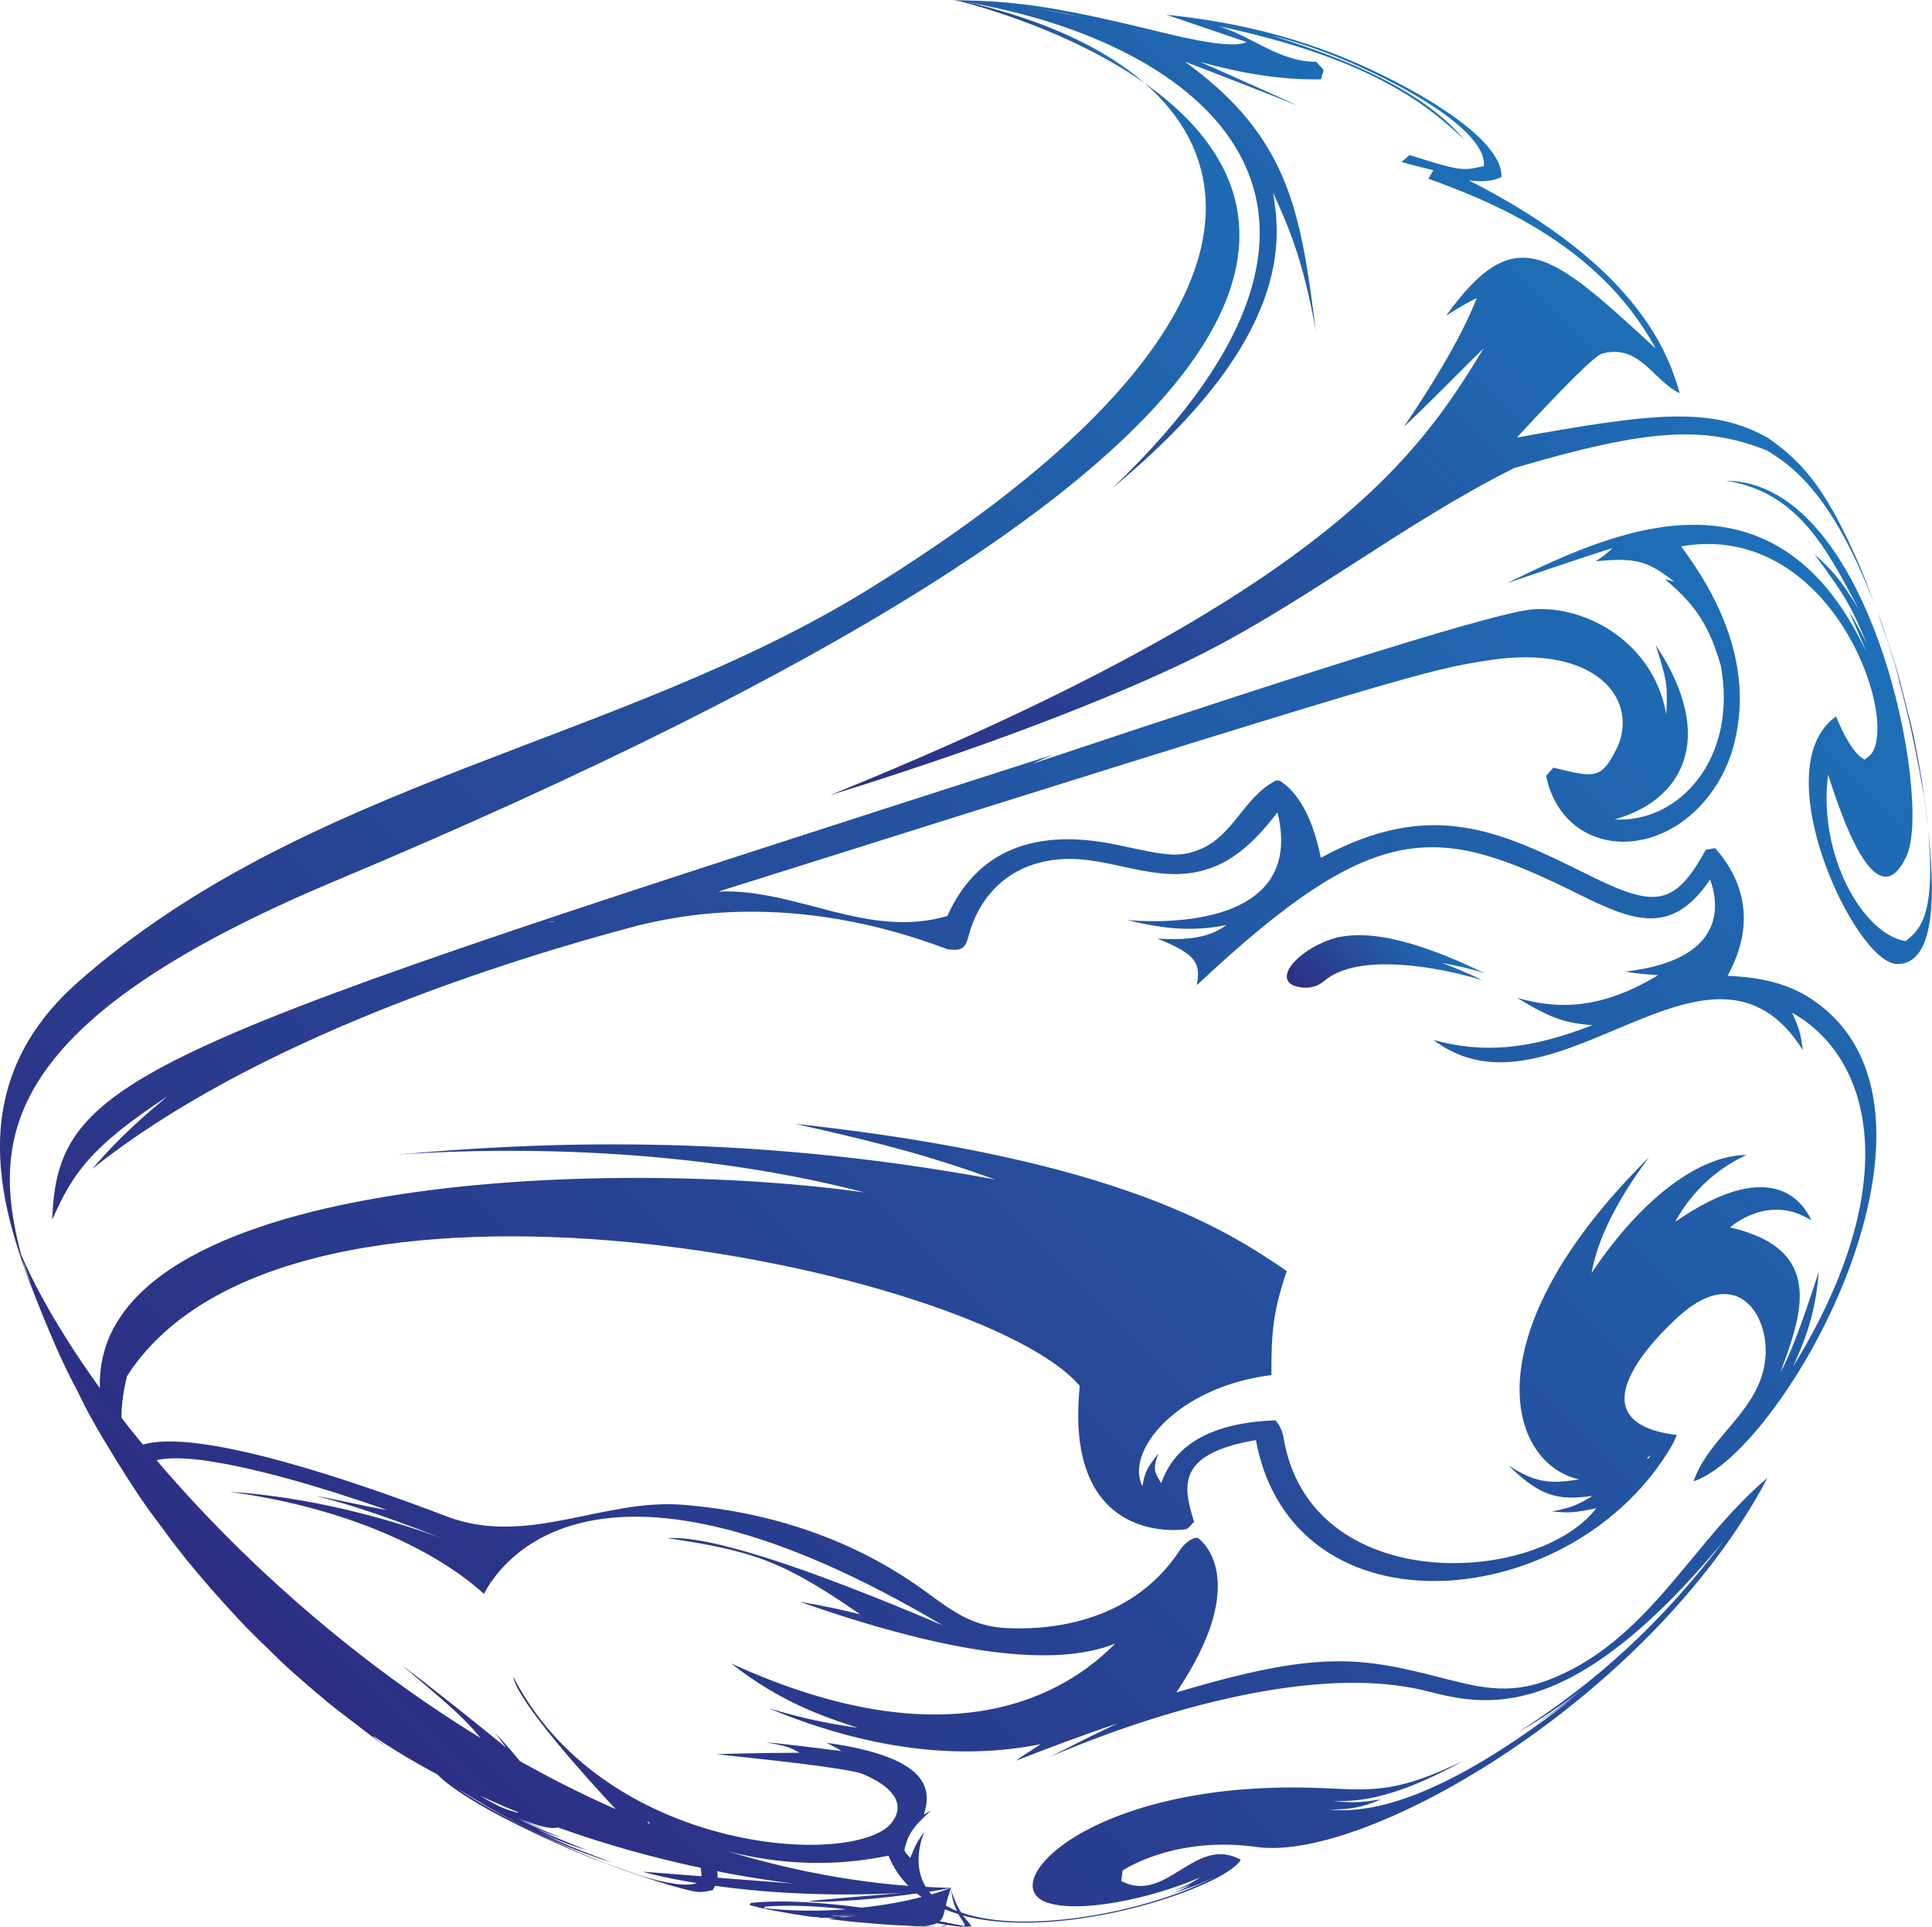<svg id="Layer_1" data-name="Layer 1" xmlns="http://www.w3.org/2000/svg" xmlns:xlink="http://www.w3.org/1999/xlink" viewBox="0 0 278.73 277.93">
  <defs>
    <style>
      .cls-1 {
        fill: url(#linear-gradient);
      }

      .cls-2 {
        fill: url(#linear-gradient-8);
      }

      .cls-3 {
        fill: url(#linear-gradient-9);
      }

      .cls-4 {
        fill: url(#linear-gradient-3);
      }

      .cls-5 {
        fill: url(#linear-gradient-4);
      }

      .cls-6 {
        fill: url(#linear-gradient-2);
      }

      .cls-7 {
        fill: url(#linear-gradient-6);
      }

      .cls-8 {
        fill: url(#linear-gradient-7);
      }

      .cls-9 {
        fill: url(#linear-gradient-5);
      }

      .cls-10 {
        fill: url(#linear-gradient-14);
      }

      .cls-11 {
        fill: url(#linear-gradient-15);
      }

      .cls-12 {
        fill: url(#linear-gradient-13);
      }

      .cls-13 {
        fill: url(#linear-gradient-12);
      }

      .cls-14 {
        fill: url(#linear-gradient-10);
      }

      .cls-15 {
        fill: url(#linear-gradient-11);
      }
    </style>
    <linearGradient id="linear-gradient" x1="268.4" y1="109.32" x2="280.37" y2="97.35" gradientUnits="userSpaceOnUse">
      <stop offset="0" stop-color="#2d2e83"/>
      <stop offset="1" stop-color="#1d71b8"/>
    </linearGradient>
    <linearGradient id="linear-gradient-2" x1="135.83" y1="278.1" x2="136.18" y2="277.75" xlink:href="#linear-gradient"/>
    <linearGradient id="linear-gradient-3" x1="272.16" y1="95.37" x2="273.66" y2="93.87" xlink:href="#linear-gradient"/>
    <linearGradient id="linear-gradient-4" x1="136.96" y1="278.53" x2="138.15" y2="277.34" xlink:href="#linear-gradient"/>
    <linearGradient id="linear-gradient-5" x1="165.56" y1="135.2" x2="165.62" y2="135.13" xlink:href="#linear-gradient"/>
    <linearGradient id="linear-gradient-6" x1="192.31" y1="148.05" x2="207.1" y2="133.26" xlink:href="#linear-gradient"/>
    <linearGradient id="linear-gradient-7" x1="147.55" y1="9.84" x2="155.26" y2="2.13" xlink:href="#linear-gradient"/>
    <linearGradient id="linear-gradient-8" x1="165.49" y1="135.16" x2="165.5" y2="135.14" xlink:href="#linear-gradient"/>
    <linearGradient id="linear-gradient-9" x1="57.08" y1="256.26" x2="249.64" y2="63.7" xlink:href="#linear-gradient"/>
    <linearGradient id="linear-gradient-10" x1="189.94" y1="48.35" x2="189.94" y2="48.35" xlink:href="#linear-gradient"/>
    <linearGradient id="linear-gradient-11" x1="126.52" y1="121.47" x2="220.82" y2="27.17" xlink:href="#linear-gradient"/>
    <linearGradient id="linear-gradient-12" x1="56.53" y1="166.71" x2="56.72" y2="166.52" xlink:href="#linear-gradient"/>
    <linearGradient id="linear-gradient-13" x1="57.08" y1="166.58" x2="57.1" y2="166.56" xlink:href="#linear-gradient"/>
    <linearGradient id="linear-gradient-14" x1="56.86" y1="166.66" x2="57.01" y2="166.51" xlink:href="#linear-gradient"/>
    <linearGradient id="linear-gradient-15" x1="55.81" y1="166.89" x2="56.26" y2="166.44" xlink:href="#linear-gradient"/>
  </defs>
  <path class="cls-1" d="m270.91,88.38c.47,1.33.92,2.7,1.36,4.09-.19-.63-.39-1.3-.6-1.99.55,1.58,1.1,3.26,1.64,5.06.26,1.01.55,2.11.84,3.25-.18-.63-.38-1.29-.59-2.02.08.29.17.57.25.86,1.96,7.01,3.06,13.11,3.8,17.46.17,1.24.35,2.57.51,3.97-.03-.3-.06-.6-.09-.91-.1-.79-.19-1.46-.27-2.08l.06.44c-.04-.27-.07-.55-.11-.82,0-.05-.02-.1-.02-.14-.1-.74-.2-1.43-.32-2.18l-.12-.87c-.79-4.57-1.19-6.77-2.11-10.21-.06-.26-.12-.5-.19-.75-.01-.04-.02-.08-.03-.12-.16-.64-.31-1.2-.44-1.7-.85-3.5-1.52-5.53-3.03-9.93-.25-.66-.52-1.39-.81-2.14.09.25.18.5.27.75Z"/>
  <path class="cls-6" d="m135.65,277.92c.25,0,.49,0,.71.01-.22,0-.44,0-.64-.01h-.07Z"/>
  <path class="cls-4" d="m273.56,96.76c-.37-1.25-.8-2.67-1.29-4.3.44,1.4.87,2.83,1.29,4.3Z"/>
  <path class="cls-5" d="m138.75,277.93s-.05,0-.08,0c-.79,0-1.62,0-2.31,0h2.39Z"/>
  <path class="cls-9" d="m165.66,135.18c-.05,0-.1-.02-.15-.03.05,0,.11.02.16.03,0,0,0,0,0,0Z"/>
  <path class="cls-7" d="m186.37,142.03c.39.24,2.79,1.09,4.7-.55,4.83-4.16,16.6-2.01,22.79-.09-2.42-1.22-4.87-2.14-5.8-2.49,1.31.24,3.74.7,6.18,1.5-13.49-6.54-18.74-5.64-21.26-5.21-5.1,1.38-9,5.4-6.61,6.84Z"/>
  <path class="cls-8" d="m137.71,0c.52.08,15.65,3.71,27.4,11.97-6-5.21-14.82-9.19-25.78-11.71-.49-.08-1.13-.19-1.62-.27Z"/>
  <path class="cls-2" d="m165.51,135.15s-.02,0-.03,0c0,0,0,0,0,0,0,0,.02,0,.03,0Z"/>
  <path class="cls-3" d="m278.12,119.05c1.24,13.06-1.1,14.99-3.18,16.7-6.2-.98-12.71-12.48-11.2-24.02,1.71,5.29,6.91,21.38,11.35,11.67,3.67-8.04-4.92-53.81-26.06-54.07,10.21,1.64,14.37,9.5,19.17,18.61-2.71-4.46-3.79-5.61-6.44-8.01,4.03,5.5,5.11,6.97,7.6,12.98-1.18-2.4-1.75-3.33-2.62-4.74q1.79,4.03,2.51,5.86c-13.43-28.65-37.49-16.91-51.86-9.9q14.07-4.79,15.25-5.05c-.67.63-1.65,1.41-2.44,1.88,6.02-.6,7.62.06,11.34,2.93-.41-.11-.95-.25-1.36-.35,4.89,4.01,6.55,7.33,8.07,12.42,2.51,13.42-6.01,22.81-15.32,22.23,9.52-2.62,15.05-11.42,5.94-25.16,1.54,4.91,1.78,5.67,1.52,10.04-1.71-10.17-11.34-15.79-19.29-15.17q-7.25.56-72.2,22.28c.91-.4,2.13-.94,3.04-1.34C19.19,151.5,8.34,154.99,7.53,175.93c2.92-6.61,5.52-10.51,16.61-17.78-3.16,2.65-6.73,5.65-10.84,10.46,23.25-18.59,59.39-30,78.87-35.15,5.41-1.26,21.88-5.11,44.54,3.46h0c2.42.28,2.57-.25,3.19-2.48.64-2.29,3.49-9.8,13.15-10.51,7.06-.52,13.77,3.72,20.95,1.5.42-.13.98-.33,1.39-.5,4.26-1.77,7.4-5.82,8.91-7.76,4.33,17.56-19.04,15.79-21.72,15.53,4.99,1.21,9.14,1.76,14.37.73-1.41.95-3.55,2.39-9.98,1.95,5.85,2.32,6.21,3.69,5.7,6.72,26-24.42,34.77-23.21,55.13-13.1,8.13,4.04,13.47,5.91,18.91-2.14,1.02,2.68,3.16,11.54-12.27,13.28,2.26.35,2.5.36,4.79.51-8.95,5.42-15.3,4.7-20.34,3.28,5.15,3.19,7.36,3.67,10.85,3.94-9.04,3.51-15.69,4.13-22.94,2.13,17.42,13.2,39.94-19.8,53.31,1.49-.4-2.73-.49-2.94-1.55-5.41,11.65,6.54,16.21,24.86.14,51.02,1.51-3.42,3.22-7.29,3.69-13.65q-3.63,11.26-5.51,14.44c3.06-8.28,6.53-17.67-7.29-20.85.05-.05,5.58-4.99,11.75-.99-1.4-3.07-6.12-9.19-19.67.19,3.53-6.41,8.62-8.85,10.29-9.65-6.88.04-15.24,6.4-22.35,17.03.42-2.11,1.54-7.71,8.3-16.7-26.02,25.75-20.3,44.2-10.07,46.47-4.07.62-6.12.61-10.16-1.98,4.79,4.74,7.48,4.97,12.07,4.36-2.38,1.46-3.24,1.73-5.87,2.24,2.8.26,3.35.15,6.42-.46-8.6,11.18-41.42,12.8-45.14-10.29-.13-.79-.61-1.83-1.18-2.39-13.14.47-15.55,6.72-16.46,9.07-1.08-1.84-1.17-1.99-.42-4.29-1.56,2.07-1.93,2.57-2.28,4.72-2.57-4.97,4.91-14.32,18.6-16.03,0-6.1.19-8.98,2.22-15.01-8.32-5.64-23.81-16.13-70.93-21.23,13.12,2.92,19.87,4.8,28.86,8.03-36.89-6.87-67.01-5.33-86.45-3.57,10.96-.8,39.48-1.88,67.66,5.45-36.65-5.2-111.39-2.55-110.37,28.21-.13-.18-.27-.36-.39-.54-1.44-2.01-2.79-4-4.03-5.94-.79-1.24-1.54-2.46-2.25-3.66-1.22-2.07-2.31-4.09-3.27-6.03-.51-1.04-.99-2.06-1.42-3.05C-1.35,164.21-.01,147.35,48.35,127.07,198.74,64.03,188.76,28.61,165.11,11.97c17.83,15.48,10.7,41.83-39.69,72.96-36.29,22.42-81.13,27.62-114.13,56.69-18.1,15.94-10.25,35.41-5.06,48.29l-1.58-4.16.05.12.05.14,1.48,3.9c.45,1.09.84,2.03,1.21,2.88,0,.02.02.05.03.07.17.4.34.79.5,1.16.01.03.03.07.04.1.16.36.31.7.46,1.04.02.04.04.08.06.12.15.33.3.66.45.98.02.04.04.07.05.11.15.33.31.65.47.99.01.02.02.04.03.06.17.34.34.69.52,1.05,0,0,0,.01,0,.02.18.36.38.73.58,1.12.01.02.02.04.03.06,0,.01.02.03.02.04.13.25.27.51.41.77.02.04.03.07.05.1,0,.01.01.03.02.04.1.21.21.42.3.62.02.04.04.08.06.13.08.17.17.34.25.5.05.09.09.18.14.27.06.11.11.23.17.34.06.11.11.22.17.33.04.08.09.17.13.25.07.13.14.26.2.39.03.06.06.12.09.18.07.13.14.26.21.38.03.06.06.12.1.18.08.15.16.3.24.44.02.03.04.07.06.1.09.16.18.32.27.49.01.02.03.05.04.07.84,1.49,1.78,3.05,3.11,5.22,2.47,3.95,3.76,5.95,5.8,8.66l.31.43.15.21c.05.06.1.13.15.19-.08-.11-.17-.22-.25-.33l-.33-.46s.05.06.07.09c.1.13.21.27.31.41.07.11.15.21.22.32,0,0-.01-.02-.02-.03.01.01.02.02.03.04.08.11.16.23.24.34.29.4.49.66.7.93,1.91,2.62,3.43,4.44,6.37,7.86,3.06,3.44,4.84,5.39,7.07,7.54l-.09-.1c.09.09.18.17.26.26-.01-.01-.03-.02-.04-.04.28.27.57.54.86.82,2.74,2.76,4.7,4.47,8.81,7.92.94.77,1.91,1.51,2.9,2.25,1.87,1.45,3.84,2.98,5.51,4.16l-1.66-1.31c-.08-.09-.18-.2-.27-.3,2.96,2,6.07,3.85,9.29,5.57,3.1,3.13,10.66,7,16.97,9.82-.06-.02-.11-.05-.17-.07.07.03.15.07.23.1,2.08.93,4.03,1.75,5.63,2.38.13.05.27.1.4.15-.02,0-.05-.02-.07-.03-.01,0-.02,0-.03-.01.42.15.85.31,1.31.48-8.27-3.23-17.69-8.17-21.27-10.71,4.72,2.88,12.62,7.69,22.25,10.61-5.09-1.92-6.46-2.44-10.56-4.4,3.21,1.41,4.62,1.92,7,2.65q-4.66-1.85-7.48-3.15c1.95.76,2.16.83,3.72,1.3-2.85-1.12-3.36-1.32-6.23-2.67.87.37,2.04.83,2.92,1.17.98.32.98.32.98.32,0,0,0,0,0,0,0,0,0,0,0,0,0,0,0,0,0,0,0,0,0,0,0,0,0,0,0,0,0,0,0,0,0,0,0,0,0,0,0,0,0,0-1.81-.69-2-.78-3.83-1.58,3.12,1.22,4.73,1.56,5.61,1.28,6.81,2.44,13.78,4.39,20.61,5.83.07.37.11.77.13,1.22-2.33-.18-4.85-.38-7.6-.59-.29-.02-.57-.04-.87-.07.05.02,1.85.56,5.18,1.19.79.15,1.67.31,2.63.46-1.56.54-4.49.04-8.04-1.05-.58-.2-1.17-.4-1.76-.61-1.18-.41-2.35-.83-3.45-1.23.19.07.37.14.56.21-.02,0-.05-.02-.07-.03-.58-.21-1.15-.42-1.69-.62,1.13.44,2.36.9,3.68,1.37.24.09.48.17.73.26.3.11.6.21.9.31.18.06.36.12.54.19,1.08.37,2.21.74,3.39,1.11,0,0,.02,0,.03,0,.05.01.09.03.14.04.04.01.08.03.12.04l.98.3c4.12,1.17,4.23,1.14,6.21.73.14-.22.24-.43.33-.63,6.42.89,15.61,1.62,27.02,1.03-8.31.69-11.28.94-12.5,1.07-.68.07-.81.1-1.02.14.45.03,1.04.07,1.49.07.7-.01,1.53-.04,2.43-.08,2.9-.13,6.8-.44,11.68-1.13.23.18.48.34.72.51-.55.14-1.1.27-1.71.41-.12.03-.25.06-.38.09-1.82.39-4.03.77-6.55,1.04-5.29-.71-11.14-1.17-15.99-.69-.06.09-.14.21-.2.31.34.1.7.21,1.44.37-.03,0-.07,0-.1,0-.02,0-.04,0-.06,0l-.25-.05c.31.06.65.12.99.18.17.03.35.07.55.11-.03,0-.06-.02-.08-.02.21.04.41.08.63.12-.05,0-.1-.01-.15-.02-.02,0-.03,0-.05,0-.11-.02-.24-.04-.35-.07.04.01.09.02.13.04.65.12,1.41.26,2.17.39.08.01.16.03.24.04.04,0,.08.01.12.02.06,0,.11.02.17.03.15.03.3.05.46.08.32.05.62.11.91.16-.02,0-.03-.01-.05-.02.04,0,.08.01.12.02h0s.04,0,.06,0c.52.09,1.07.18,1.69.27l.27.04h0s.03,0,.05,0c.43.02.85.06,1.28.08-.1.01-.15.02-.2.04-.01,0-.03,0-.04.01.01,0,.03,0,.04.01-.33-.05-.69-.09-1.09-.15-.02,0-.03,0-.05,0l1.32.18h.09s1.35.19,1.35.19c.04,0,.07,0,.11,0l.18.02c.08,0,.17.02.26.03,1.39.18,1.95.23,3.44.38.55.05,1.03.09,1.46.12l1.59.14s.11,0,.16.01c1.35.11,1.89.14,3.2.2h.32c.15.02.3.03.47.04.54.03,1.18.05,1.81.07h.27s.07.01.1.01c1.34.05,1.92.06,3.18.06h-.99s-.08-.02-.13-.02c.16,0,.31,0,.48,0,.09,0,.16,0,.23,0,.09,0,.18-.01.25-.02.19-.03.32-.1.46-.23,1,.17,1.56.24,2,.26.07,0,.14,0,.22,0h.55c.07,0,.15,0,.23,0,.1,0,.2,0,.3,0h-.04s-.05,0-.08,0c.17-.02.25-.05.35-.09,0,0,0,0,0,0-.07-.12-.16-.22-.24-.33-.24-.32-.51-.62-.77-.92-.07-.09-.14-.18-.21-.27,14.73,3.92,38.03-4.24,40.09-8.04-6.58-3.66-10.7,6.51-17.24,3.06.06-.45.14-1.06.2-1.51.79-.51,8.01-4.97,19.36-3.39,15.98,2.24,57.03-21.72,73.68-53.24-11.11,9.31-17.33,23.96-32.06,29.31-5.44,1.97-9.77.86-14.79-.43-11.77-3.03-17.85-4.11-38.45,2.08,11.28-16.73,3.2-22.3,3.08-22.31-.95-.08-2.07,1.02-2.59,1.82-7.28,11.08-20.15,11.5-25.34,11.17-4.54-.29-7.47-2.44-10.59-4.72-3.88-2.84-15.69-11.48-35.85-13.05-11.4-.88-22.4,6.1-33.98,1.68-13.58-5.18-35.73-12.74-43.81-10.35-.64-.78-1.28-1.56-1.9-2.33-.41-.52-.8-1.04-1.2-1.55.01-1.79.24-3.73.81-6,0,0,0,0,0-.01,23.47-36.48,123.17-15.56,137.45,1.43-2.41,23.43,15.19,20.74,15.38,20.65.42-.2.77-.74,1.11-1.06-1.45-4.81-2.94-9.78,8.92-11.78,5.36,28.84,46.06,25.11,60.1.62.22-.39.44-.94.63-1.35-17.04-2.1-.01-16.89.72-17.51,8.05-6.9,12.68.22,12.04,6.55-.76,7.46-8.07,11.08-10.36,17.64,13.18-4.31,41.24-54.36,16.58-69.85-4.23-2.66-9.06-2.93-11.66-3.07,1.33-2.54,5.37-10.26-1.79-18.42-.41.07-.96.17-1.37.25-4.53,8.35-7.5,8.29-16.9,3.63-12.63-6.26-22.61-11.21-38.62-2.48-1.43-7.05-4.02-9.95-5.95-11.13-.52-.02-.52-.02-.52-.02-4.57,2.29-6.11,7.93-10.95,9.92-3.08,1.27-4.91.88-11.73-.59-12.2-2.62-20.52.82-24.73,10.21-11.5,3.39-21.85-4.03-33.04-3.52,100.76-31.74,102.33-31.98,111.06-33.35,15.95-2.5,22.05,6.06,18.38,13.05-2.15,4.1-3.06,3.88-8.98,2.42-.31.36-.73.84-1.04,1.2,2.46,11.75,16.72,12.84,24.22,1.85,1.38-2.02,2.09-3.94,2.47-4.97,3.01-9.51.58-19.6-7.22-29.99,21.38-3.72,31.3,24.01,27.55,29.79-.23.36-.73.68-1.04.97q-1.94-.89-4.16-6.23c-10.51,7.47,2.74,35.5,8.73,35.7,5.9.2,5.53-10.98,4.5-19.99Zm-198.35,13.91h-.87s1.11-.08,1.11-.08l-.24.08Zm13.64,129.69c.16.16.29.3.44.44-.11-.04-.23-.09-.34-.13-.03-.1-.07-.21-.1-.31Zm37.44,9.35c-2.61-.2-5.2-.5-7.77-.88-2.9-.43-5.77-.96-8.62-1.6-3.02-.67-6.02-1.46-8.98-2.35-.13-.04-.26-.08-.39-.12,7.71,1.98,15.46,2.19,23.09.61.69,1.71,1.67,3.15,2.88,4.36-.06,0-.13,0-.2-.01ZM4.39,184.96c-.04-.09-.08-.18-.11-.28-.1-.24-.2-.48-.29-.71l.33.86-.33-.88s0,.01,0,.02l-.15-.4-.33-.88c-.08-.3-.17-.6-.25-.91.19.54.38,1.07.58,1.62.15.4.29.8.44,1.2.06.17.13.35.19.52-.02-.06-.05-.11-.07-.17Zm18.88,35.18c.34.44.69.89,1.07,1.38-.32-.41-.64-.81-.94-1.19-.05-.06-.09-.13-.14-.2Zm.25.36c.14.18.29.38.42.55-.09-.12-.18-.23-.28-.35-.05-.07-.09-.13-.14-.2Zm1.16,1.54c.25.3.55.68.99,1.21.37.48.76.96,1.14,1.44-.73-.9-1.45-1.79-2.13-2.66Zm50.01,39.44c-1.87-.55-2.53-.75-5.43-2.47.57.26,1.15.53,1.73.79,1.24.55,2.49,1.08,3.75,1.59-.02.03-.03.06-.05.08Zm28.76,8.42c.62.12,1.25.26,1.88.37,3.11.57,6.19,1.05,9.19,1.42-1.74-.13-3.71-.29-5.93-.46-1.56-.12-3.24-.25-5.06-.39.02-.31,0-.62-.07-.93Zm16.58,6.46c1.28-.08,2.46-.2,3.74-.32-1.01.11-2.29.26-3.4.35-.04,0-.07,0-.11,0-.13-.01-.25-.02-.38-.03.05,0,.1,0,.15,0Zm1.12.1c.88-.05,1.77-.09,2.65-.18-.65.09-1.3.16-1.95.24-.04,0-.09.01-.13.02-.23-.02-.45-.04-.68-.06.04,0,.08,0,.12,0Zm-10.95-1.24c.05-.07.1-.15.15-.21,3.59-.28,7.67-.07,11.75.38-.89.07-1.8.12-2.75.16-2.04.07-4.21.06-6.49-.09-.87-.06-1.77-.14-2.67-.24Zm8.15,1.42s.09,0,.13-.01c.17-.02.35-.02.52-.03.47.03.94.06,1.4.09-.24.03-.48.06-.73.09-.02,0-.04,0-.06,0,.03.01.06.02.09.03-.38-.05-.83-.11-1.35-.18Zm13.07,1.17c.53.01,1.09.02,1.62,0,.42.03.83.07,1.25.09-.07,0-.15,0-.21,0-.2,0-.38,0-.55-.01-.11,0-.23,0-.35,0-.17,0-.35-.01-.52-.02-.46-.02-1-.04-1.65-.07l.42.02Zm2.5.09s-.09,0-.14,0c.07,0,.13,0,.21,0h-.07Zm.12,0c.09,0,.19,0,.28,0,.04,0,.07,0,.11,0-.12,0-.26,0-.39-.01Zm1.32,0c-.09,0-.19,0-.29,0-.55-.04-1.1-.08-1.64-.13.37-.03.72-.06,1.03-.13.26-.06.48-.14.68-.24.54.1,1,.18,1.39.25-.32.15-.71.22-1.16.25Zm3.23-1.29c.19.3.39.6.53.87,0,.01,0,.03.01.05.03.09.03.2.04.29,0,0,0,0-.01,0-.37-.07-.95-.18-2.06-.41-.05,0-.11-.02-.16-.03.04-.05.08-.1.13-.15-.04.06-.09.1-.14.15-.4-.08-.87-.18-1.36-.28.12-.11.21-.22.29-.33.19-.28.3-.63.45-1.33,0-.01,0-.02,0-.04.63.26,1.28.49,1.95.69.09.16.2.34.31.52ZM30.12,210.76c6.1.87,15.48,3.44,25.73,7.04-3.41-.56-6.76-1.41-10.17-2.01,3.19.83,7.57,1.97,18.22,6.15-15.63-5.77-28.33-6.63-30.72-6.74,14.95,1.97,28.65,7.46,36.64,14.7,2.28-4.44,16.17-25.08,66.2,4.54q-30.96-13.17-39.75-12.58c12.82,1.88,16.98,3.53,27.83,10.99-4.15-.99-5.13-1.18-8.74-1.82q32.34,11.35,45.52,6.04c-7.1,7.27-23.75,17.32-55.39,2.87,7.16,5.64,13.55,7.74,18.22,9.27-4.79-.69-7.9-1.37-12.79-2.8,14.05,5.83,27.24,7.57,39.22,5.17q-3.47,2.23-3.51,2.36c5.32-2.07,8.7-3.34,14.64-5.38-2.47,1.18-4.81,2.3-9.73,4.83,5.61-2.45,34.6-14.43,54.29-9.47,8.22,2.07,20.64,5.2,42.85-21.67-.66.86-1.54,2.02-2.22,2.87-11.11,13.89-21.35,20.71-27.47,24.78,4.27-2.53,6.18-3.9,9.17-6.11-3,2.37-3.77,2.94-6.84,5.08,2.51-1.66,3.42-2.29,5.75-4.02-14.82,11.61-26.66,17.04-35.19,16.16,2.77-.02,4.41-.23,7.38-1.47-2.88.43-3.86.58-6.88.21,2.56.09,7.9.26,18.76-5.78-9.32,4.48-12.62,4.32-19.84,3.97-33.33-1.6-47.99,13.7-40.32,16.45,4.68,1.68,15.13-.55,22.13-3.58-1.17.76-1.61,1.05-3.91,1.97.79-.26,1.85-.63,2.63-.91-.78.43-1.87.92-2.7,1.24,1.99-.63,3.56-1.13,6.19-2.4-9.5,5.01-27.3,8.47-36.66,5.14-.13-.19-.25-.4-.37-.63-.31-.58-.58-1.23-.8-1.81-.04-.1-.08-.2-.12-.3l-.16-.81c.04.4.08.76.14,1.13.09.58.25,1.15.55,1.84.05.12.13.26.19.38-.59-.23-1.12-.5-1.63-.8.01-.05.02-.09.03-.14.08-.37.19-.79.32-1.22.13-.42.27-.84.39-1.19-1.02.4-1.91.69-2.79.95-.12-.13-.26-.26-.37-.39.26-.04.52-.08.79-.12l2.38-.43c-1.22-.03-2.43-.08-3.64-.15-1.05-1.7-1.37-3.87-.67-6.62.1-.41.32-.93.46-1.32-.94,1.3-1.23,1.69-2.02,3.76-.29-.31-.78-.73-.86-1.15.46-2.08,1.11-3.25,3.87-5.69-.32.18-.75.42-1.07.6,1.21-3.74.71-8.29-14.07-10.37.68.32,1.56.79,2.19,1.2q-9.34-1.17-10.86-1.25c3.13.57,3.32.68,4.82,1.49q-9.58.08-11.94.23,18.96,1.94,21.12,2.87c8.43,3.64,3.6,7.55,3.39,7.71-7.24,5.68-41.26,2.83-53.88-21.78.55,3.56,10.89,14.96,14.79,19.12-2.66-1.18-5.29-2.42-7.87-3.74-2.02-1.03-4.01-2.1-5.98-3.21-1.14-1.4-2.3-2.78-3.57-4.06.49.63,1.13,1.47,1.6,2.11q-9.91-8.05-15-11.84c7.11,6,8.79,7.43,11.33,10.48-.16-.1-.32-.19-.48-.29-13.59-8.38-25.81-18.41-36.07-28.71-3.16-3.17-6.13-6.37-8.9-9.55-.45-.51-.87-1.03-1.31-1.54,1.6-.37,4.01-.38,7.53.12Zm208.06-.87l-.38.51c-.05-.03-.13-.08-.18-.11.19-.13.38-.26.56-.4Z"/>
  <polygon class="cls-14" points="189.94 48.35 189.94 48.35 189.94 48.35 189.94 48.35"/>
  <path class="cls-15" d="m160.61,70.29c26.33-21.78,24.04-36.29,23.06-42.49,2.21,4.89,4.3,9.51,6.17,19.97-2.17-16.77-3.6-27.85-18.9-38.87q.56.16,16.34,6.34c-6.63-2.98-10.94-4.92-14.13-6.3,5.65,1.54,11.41,2.62,17.42,2.5.12-.41.28-.95.4-1.36-.33-.35-.76-.82-1.09-1.17-5.38.03-9.35-3.79-14.22-5.16,23.04,4.83,30.87,12.04,35.55,16.34-7.04-8.3-20.54-12.66-27.8-15,1.79.49,3.64.99,6.34,1.94,8.75,3.05,24.87,11.15,24.33,16.92-2.81.65-3.24.75-8.87-1.01l-.08-.02c-.53-.16-1.23-.38-1.76-.55-.35.3-.82.69-1.18.99q1.12.35,4.6,1.2c-.22.36-.51.84-.72,1.21,7.93,2.92,24.43,9,32.8,24.51-15.13-13.94-20.23-18.64-30.24-4.74q2.67-1.73,4.42-2.54c-2.28,5.91-6.98,13.36-10.52,18.57,3.94-3.68,7.67-7.57,11.53-11.34-9.04,14.73-21.43,34.91-94.32,64.47,27.35-8.45,43.72-15.59,51.05-19.09,16.72-7.99,31.15-19.85,47.71-28.12.01,0,.03,0,.04-.01.01,0,.03,0,.04-.01.01,0,.03,0,.04-.01.01,0,.03,0,.04-.01.01,0,.03,0,.04-.01.01,0,.03,0,.04-.01.01,0,.03,0,.04-.01.01,0,.03,0,.04-.01,18.87-5.54,26.97-6.08,36.12-2.42,0,0,0,0,0,.01,3.11,1.91,9.11,5.6,15.33,21.78.11.3.22.59.33.88-.64-1.8-1.29-3.56-1.97-5.22l-.4-.97c-4.39-10.04-7.6-14.5-13.21-18.33-8.13-4.53-16.39-3.61-36.2-.02q10.84-11.71,12.3-12.11c5.46-1.49,7.4,3.95,11.22,5.7-1.45-4.9-5.29-17.92-30.42-30.69q3.05.39,4.7-.5c.18-6.49-16.58-14.93-24.73-17.99-9.39-3.54-17.56-4.75-23.63-5.41q11.5,3.91,11.57,3.94-2.09,1.08-11.67-1.26c-14.35-3.51-20.77-4.69-30.49-4.77,33.44,5.08,67.13,28,22.9,70.29ZM140.18.15c-.16-.02-.33-.03-.49-.05.44.04.88.07,1.32.11-.27-.02-.54-.04-.83-.06Zm8.35.9c2.21.33,4.75.79,7.86,1.46-3.21-.63-5.57-1.1-7.86-1.46Z"/>
  <path class="cls-13" d="m56.78,166.6s.01,0,.02,0c-.12.01-.23.02-.35.03.11,0,.22-.02.33-.03Z"/>
  <path class="cls-12" d="m57.08,166.57s0,0,.01,0c0,0,.01,0,.02,0,0,0-.02,0-.02,0,0,0,0,0,0,0Z"/>
  <path class="cls-10" d="m56.8,166.6h0c.09,0,.18-.02.26-.02,0,0,.01,0,.02,0,0,0,0,0-.01,0-.09,0-.18.02-.27.03Z"/>
  <path class="cls-11" d="m56.4,166.64s.03,0,.05,0c-.28.03-.55.05-.83.07.26-.02.52-.04.78-.07Z"/>
</svg>